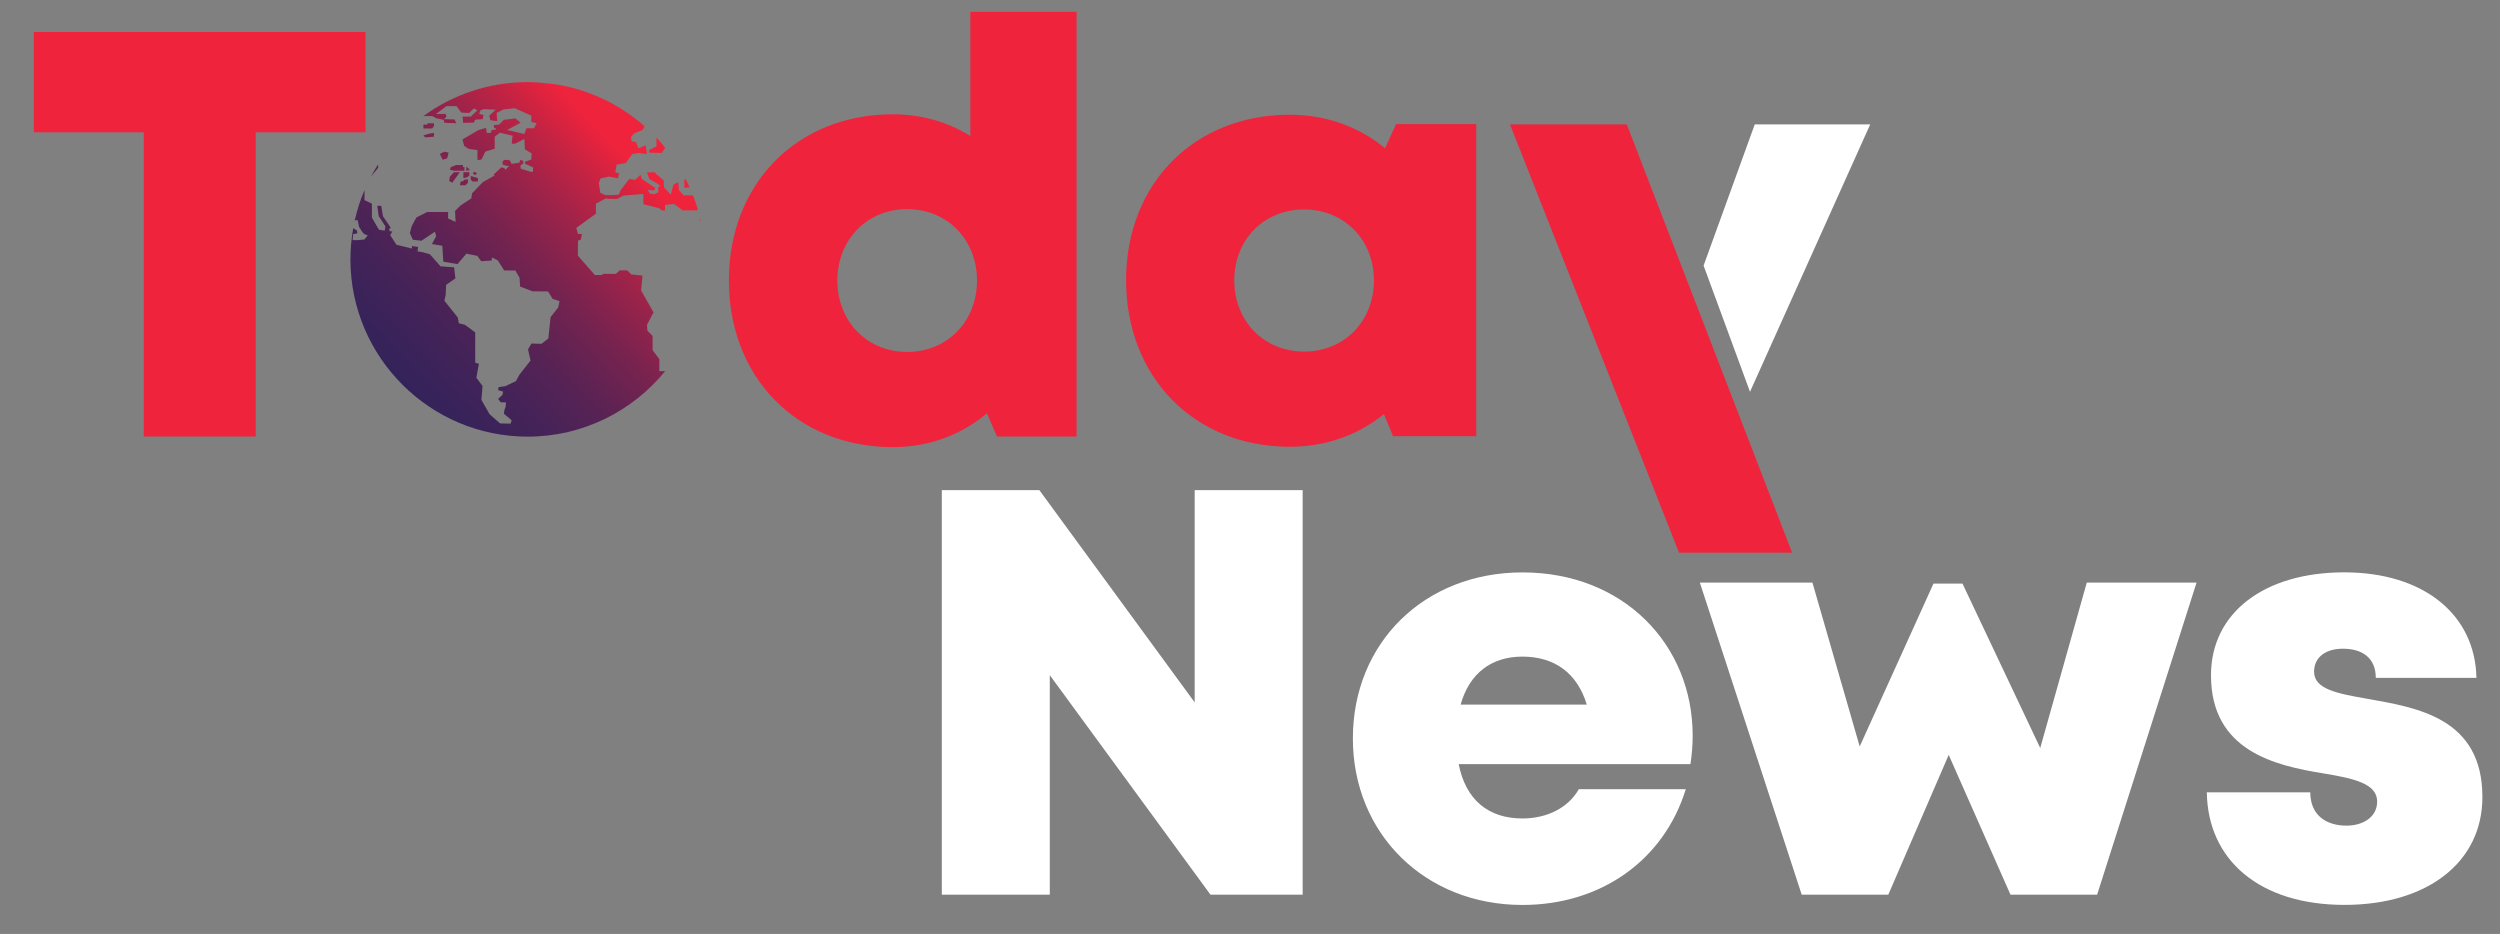 <svg xmlns="http://www.w3.org/2000/svg" xmlns:xlink="http://www.w3.org/1999/xlink" id="Layer_1" x="0px" y="0px" viewBox="0 0 348 130" style="enable-background:new 0 0 348 130;" xml:space="preserve"><rect x="0" y="0" width="348" height="130" fill="#808080" stroke="none"/><style type="text/css">	.st0{fill:#FFFFFF;}	.st1{fill:#EF233C;}	.st2{fill:url(#SVGID_1_);}	.st3{fill:url(#SVGID_2_);}	.st4{fill:url(#SVGID_3_);}	.st5{fill:url(#SVGID_4_);}	.st6{fill:url(#SVGID_5_);}	.st7{fill:url(#SVGID_6_);}	.st8{fill:url(#SVGID_7_);}	.st9{fill:url(#SVGID_8_);}	.st10{fill:url(#SVGID_9_);}	.st11{fill:url(#SVGID_10_);}	.st12{fill:url(#SVGID_11_);}	.st13{fill:url(#SVGID_12_);}	.st14{fill:url(#SVGID_13_);}	.st15{fill:url(#SVGID_14_);}	.st16{fill:url(#SVGID_15_);}	.st17{fill:url(#SVGID_16_);}</style><g>	<g>		<path class="st0" d="M181.33,68.23v56.31H168.5l-22.37-30.56v30.56H131.1V68.23h13.58l21.62,29.54V68.23H181.33z"></path>		<path class="st0" d="M235.62,102.41c0,1.31-0.11,2.62-0.31,3.96h-32.26c0.98,4.98,4.14,7.56,8.87,7.56c3.49,0,6.41-1.53,7.85-4.07    h14.89c-3.06,9.91-11.84,16.11-22.74,16.11c-13.56,0-23.6-9.91-23.6-23.18c0-13.32,9.96-23.11,23.6-23.11    C225.93,79.67,235.62,89.67,235.62,102.41L235.62,102.41z M203.32,98.08h17.56c-1.31-4.34-4.44-6.68-8.96-6.68    C207.56,91.4,204.53,93.77,203.32,98.08z"></path>		<path class="st0" d="M305.76,81.1l-13.84,43.44h-12.06l-8.6-19.46l-8.41,19.46H250.8L236.62,81.1h15.67l6.58,22.81l10.27-22.67    h4.04L284,104.12l6.48-23.02H305.76z"></path>		<path class="st0" d="M326.36,125.96c-11.84,0-19.04-6.25-19.17-15.67h14.4c0,3.18,2.21,4.64,5.05,4.64c2.19,0,4.26-1.12,4.26-3.36    c0-2.51-3.29-3.22-7.46-3.91c-6.74-1.09-15.67-3.12-15.67-13.66c0-8.71,7.42-14.33,18.55-14.33c11.06,0,18.23,5.88,18.4,14.69    h-14.01c0-2.77-1.87-4.06-4.58-4.06c-2.4,0-4.01,1.19-4.01,3.2c0,2.47,3.32,3.05,7.45,3.78c6.86,1.22,15.98,2.64,15.98,13.66    C345.56,120.02,337.9,125.96,326.36,125.96L326.36,125.96z"></path>	</g>	<path class="st1" d="M50.89,18.42h-15.3v42.34H20.01V18.42H4.71V4.45h46.17V18.42z"></path>	<path class="st1" d="M149.86,1.64v59.13h-11.07l-1.41-3.23c-3.54,2.97-8.04,4.7-13.1,4.7c-13.33,0-22.82-9.69-22.82-23.19   s9.5-23.14,22.82-23.14c4.01,0,7.68,1.08,10.79,3.02V1.64H149.86z M136,39.05c0-5.67-4.12-9.94-9.72-9.94s-9.72,4.27-9.72,9.94   c0,5.67,4.12,9.94,9.72,9.94S136,44.72,136,39.05z"></path>	<path class="st1" d="M205.49,17.28v43.44h-11.57l-1.28-3.07c-3.56,2.88-8.06,4.54-13.11,4.54c-13.28,0-22.78-9.69-22.78-23.19   c0-13.45,9.5-23.03,22.78-23.03c5.12,0,9.69,1.71,13.27,4.67l1.53-3.36L205.49,17.28z M191.25,39.03c0-5.64-4.12-9.87-9.72-9.87   c-5.64,0-9.72,4.23-9.72,9.87c0,5.67,4.12,9.91,9.72,9.91S191.25,44.71,191.25,39.03z"></path>	<g>		<g>			<linearGradient id="SVGID_1_" gradientUnits="userSpaceOnUse" x1="23.434" y1="52.175" x2="71.67" y2="5.822">				<stop offset="2.793296e-03" style="stop-color:#29235C"></stop>				<stop offset="0.211" style="stop-color:#2C235C"></stop>				<stop offset="0.357" style="stop-color:#35235A"></stop>				<stop offset="0.484" style="stop-color:#452358"></stop>				<stop offset="0.601" style="stop-color:#5A2354"></stop>				<stop offset="0.71" style="stop-color:#77234F"></stop>				<stop offset="0.813" style="stop-color:#9A234A"></stop>				<stop offset="0.91" style="stop-color:#C22343"></stop>				<stop offset="1" style="stop-color:#EF233C"></stop>			</linearGradient>			<path class="st2" d="M51.09,25.66l-0.35,0.77c0.27-0.63,0.57-1.24,0.88-1.84L51.09,25.66z"></path>			<linearGradient id="SVGID_2_" gradientUnits="userSpaceOnUse" x1="29.904" y1="58.907" x2="78.139" y2="12.554">				<stop offset="2.793296e-03" style="stop-color:#29235C"></stop>				<stop offset="0.211" style="stop-color:#2C235C"></stop>				<stop offset="0.357" style="stop-color:#35235A"></stop>				<stop offset="0.484" style="stop-color:#452358"></stop>				<stop offset="0.601" style="stop-color:#5A2354"></stop>				<stop offset="0.71" style="stop-color:#77234F"></stop>				<stop offset="0.813" style="stop-color:#9A234A"></stop>				<stop offset="0.91" style="stop-color:#C22343"></stop>				<stop offset="1" style="stop-color:#EF233C"></stop>			</linearGradient>			<polygon class="st3" points="66.03,23.9 65.81,24.13 66.1,24.38 66.41,24.13    "></polygon>			<linearGradient id="SVGID_3_" gradientUnits="userSpaceOnUse" x1="23.001" y1="51.724" x2="71.236" y2="5.371">				<stop offset="2.793296e-03" style="stop-color:#29235C"></stop>				<stop offset="0.211" style="stop-color:#2C235C"></stop>				<stop offset="0.357" style="stop-color:#35235A"></stop>				<stop offset="0.484" style="stop-color:#452358"></stop>				<stop offset="0.601" style="stop-color:#5A2354"></stop>				<stop offset="0.71" style="stop-color:#77234F"></stop>				<stop offset="0.813" style="stop-color:#9A234A"></stop>				<stop offset="0.91" style="stop-color:#C22343"></stop>				<stop offset="1" style="stop-color:#EF233C"></stop>			</linearGradient>			<path class="st4" d="M52.65,23.35l-0.02-0.28l-0.01-0.17c-0.35,0.55-0.68,1.11-0.99,1.69l0.33-0.4L52.65,23.35z"></path>			<linearGradient id="SVGID_4_" gradientUnits="userSpaceOnUse" x1="23.507" y1="52.251" x2="71.743" y2="5.898">				<stop offset="2.793296e-03" style="stop-color:#29235C"></stop>				<stop offset="0.211" style="stop-color:#2C235C"></stop>				<stop offset="0.357" style="stop-color:#35235A"></stop>				<stop offset="0.484" style="stop-color:#452358"></stop>				<stop offset="0.601" style="stop-color:#5A2354"></stop>				<stop offset="0.71" style="stop-color:#77234F"></stop>				<stop offset="0.813" style="stop-color:#9A234A"></stop>				<stop offset="0.91" style="stop-color:#C22343"></stop>				<stop offset="1" style="stop-color:#EF233C"></stop>			</linearGradient>			<polygon class="st5" points="60.41,17.54 60.41,17.16 59.53,17.16 59.48,17.34 58.94,17.34 58.94,17.39 58.94,17.88 60.16,17.88         "></polygon>			<linearGradient id="SVGID_5_" gradientUnits="userSpaceOnUse" x1="48.231" y1="77.978" x2="96.466" y2="31.625">				<stop offset="2.793296e-03" style="stop-color:#29235C"></stop>				<stop offset="0.211" style="stop-color:#2C235C"></stop>				<stop offset="0.357" style="stop-color:#35235A"></stop>				<stop offset="0.484" style="stop-color:#452358"></stop>				<stop offset="0.601" style="stop-color:#5A2354"></stop>				<stop offset="0.71" style="stop-color:#77234F"></stop>				<stop offset="0.813" style="stop-color:#9A234A"></stop>				<stop offset="0.91" style="stop-color:#C22343"></stop>				<stop offset="1" style="stop-color:#EF233C"></stop>			</linearGradient>			<path class="st6" d="M97.46,30.42l-0.08,0.09l0.17,0.33C97.52,30.7,97.49,30.56,97.46,30.42z"></path>			<linearGradient id="SVGID_6_" gradientUnits="userSpaceOnUse" x1="29.382" y1="58.364" x2="77.617" y2="12.011">				<stop offset="2.793296e-03" style="stop-color:#29235C"></stop>				<stop offset="0.211" style="stop-color:#2C235C"></stop>				<stop offset="0.357" style="stop-color:#35235A"></stop>				<stop offset="0.484" style="stop-color:#452358"></stop>				<stop offset="0.601" style="stop-color:#5A2354"></stop>				<stop offset="0.71" style="stop-color:#77234F"></stop>				<stop offset="0.813" style="stop-color:#9A234A"></stop>				<stop offset="0.91" style="stop-color:#C22343"></stop>				<stop offset="1" style="stop-color:#EF233C"></stop>			</linearGradient>			<path class="st7" d="M64.5,24.79l0.46-0.09l0.37-0.24v-0.49H64.5C64.5,24.05,64.5,24.79,64.5,24.79z"></path>			<linearGradient id="SVGID_7_" gradientUnits="userSpaceOnUse" x1="44.805" y1="74.414" x2="93.04" y2="28.061">				<stop offset="2.793296e-03" style="stop-color:#29235C"></stop>				<stop offset="0.211" style="stop-color:#2C235C"></stop>				<stop offset="0.357" style="stop-color:#35235A"></stop>				<stop offset="0.484" style="stop-color:#452358"></stop>				<stop offset="0.601" style="stop-color:#5A2354"></stop>				<stop offset="0.71" style="stop-color:#77234F"></stop>				<stop offset="0.813" style="stop-color:#9A234A"></stop>				<stop offset="0.91" style="stop-color:#C22343"></stop>				<stop offset="1" style="stop-color:#EF233C"></stop>			</linearGradient>			<path class="st8" d="M96,26.1c-0.18-0.41-0.37-0.81-0.58-1.21l-0.16,0.18v1.09l0.48-0.07L96,26.1z"></path>			<linearGradient id="SVGID_8_" gradientUnits="userSpaceOnUse" x1="24.224" y1="52.997" x2="72.459" y2="6.644">				<stop offset="2.793296e-03" style="stop-color:#29235C"></stop>				<stop offset="0.211" style="stop-color:#2C235C"></stop>				<stop offset="0.357" style="stop-color:#35235A"></stop>				<stop offset="0.484" style="stop-color:#452358"></stop>				<stop offset="0.601" style="stop-color:#5A2354"></stop>				<stop offset="0.71" style="stop-color:#77234F"></stop>				<stop offset="0.813" style="stop-color:#9A234A"></stop>				<stop offset="0.91" style="stop-color:#C22343"></stop>				<stop offset="1" style="stop-color:#EF233C"></stop>			</linearGradient>			<path class="st9" d="M60.39,19.04c0,0,0.05-0.54,0-0.54c-0.05,0-0.59,0.09-0.59,0.09l-0.86,0.25l0.23,0.28L60.39,19.04z"></path>			<linearGradient id="SVGID_9_" gradientUnits="userSpaceOnUse" x1="40.272" y1="69.696" x2="88.507" y2="23.343">				<stop offset="2.793296e-03" style="stop-color:#29235C"></stop>				<stop offset="0.211" style="stop-color:#2C235C"></stop>				<stop offset="0.357" style="stop-color:#35235A"></stop>				<stop offset="0.484" style="stop-color:#452358"></stop>				<stop offset="0.601" style="stop-color:#5A2354"></stop>				<stop offset="0.71" style="stop-color:#77234F"></stop>				<stop offset="0.813" style="stop-color:#9A234A"></stop>				<stop offset="0.91" style="stop-color:#C22343"></stop>				<stop offset="1" style="stop-color:#EF233C"></stop>			</linearGradient>			<path class="st10" d="M92.12,21.28l0.48-0.72c-0.39-0.48-0.8-0.94-1.22-1.39l0,1.2l-1.06,0.54l0.11,0.35L92.12,21.28z"></path>			<linearGradient id="SVGID_10_" gradientUnits="userSpaceOnUse" x1="26.612" y1="55.482" x2="74.847" y2="9.129">				<stop offset="2.793296e-03" style="stop-color:#29235C"></stop>				<stop offset="0.211" style="stop-color:#2C235C"></stop>				<stop offset="0.357" style="stop-color:#35235A"></stop>				<stop offset="0.484" style="stop-color:#452358"></stop>				<stop offset="0.601" style="stop-color:#5A2354"></stop>				<stop offset="0.71" style="stop-color:#77234F"></stop>				<stop offset="0.813" style="stop-color:#9A234A"></stop>				<stop offset="0.91" style="stop-color:#C22343"></stop>				<stop offset="1" style="stop-color:#EF233C"></stop>			</linearGradient>			<polygon class="st11" points="62.45,21.25 61.87,21.11 61.22,21.42 61.62,22.23 62.25,22.04    "></polygon>			<linearGradient id="SVGID_11_" gradientUnits="userSpaceOnUse" x1="29.104" y1="58.075" x2="77.339" y2="11.722">				<stop offset="2.793296e-03" style="stop-color:#29235C"></stop>				<stop offset="0.211" style="stop-color:#2C235C"></stop>				<stop offset="0.357" style="stop-color:#35235A"></stop>				<stop offset="0.484" style="stop-color:#452358"></stop>				<stop offset="0.601" style="stop-color:#5A2354"></stop>				<stop offset="0.71" style="stop-color:#77234F"></stop>				<stop offset="0.813" style="stop-color:#9A234A"></stop>				<stop offset="0.91" style="stop-color:#C22343"></stop>				<stop offset="1" style="stop-color:#EF233C"></stop>			</linearGradient>			<polygon class="st12" points="64.91,23.19 64.91,23.77 65.42,23.65    "></polygon>			<linearGradient id="SVGID_12_" gradientUnits="userSpaceOnUse" x1="28.451" y1="57.396" x2="76.687" y2="11.043">				<stop offset="2.793296e-03" style="stop-color:#29235C"></stop>				<stop offset="0.211" style="stop-color:#2C235C"></stop>				<stop offset="0.357" style="stop-color:#35235A"></stop>				<stop offset="0.484" style="stop-color:#452358"></stop>				<stop offset="0.601" style="stop-color:#5A2354"></stop>				<stop offset="0.71" style="stop-color:#77234F"></stop>				<stop offset="0.813" style="stop-color:#9A234A"></stop>				<stop offset="0.91" style="stop-color:#C22343"></stop>				<stop offset="1" style="stop-color:#EF233C"></stop>			</linearGradient>			<polygon class="st13" points="63.47,22.97 62.76,23.26 62.62,23.62 63.17,23.77 64.65,23.77 64.65,23.26 64.44,23.26      64.44,22.97    "></polygon>			<linearGradient id="SVGID_13_" gradientUnits="userSpaceOnUse" x1="28.741" y1="57.697" x2="76.977" y2="11.344">				<stop offset="2.793296e-03" style="stop-color:#29235C"></stop>				<stop offset="0.211" style="stop-color:#2C235C"></stop>				<stop offset="0.357" style="stop-color:#35235A"></stop>				<stop offset="0.484" style="stop-color:#452358"></stop>				<stop offset="0.601" style="stop-color:#5A2354"></stop>				<stop offset="0.71" style="stop-color:#77234F"></stop>				<stop offset="0.813" style="stop-color:#9A234A"></stop>				<stop offset="0.91" style="stop-color:#C22343"></stop>				<stop offset="1" style="stop-color:#EF233C"></stop>			</linearGradient>			<polygon class="st14" points="62.53,25.2 62.96,25.43 64.01,23.97 63.19,23.97 62.62,24.59    "></polygon>			<linearGradient id="SVGID_14_" gradientUnits="userSpaceOnUse" x1="30.251" y1="59.269" x2="78.487" y2="12.916">				<stop offset="2.793296e-03" style="stop-color:#29235C"></stop>				<stop offset="0.211" style="stop-color:#2C235C"></stop>				<stop offset="0.357" style="stop-color:#35235A"></stop>				<stop offset="0.484" style="stop-color:#452358"></stop>				<stop offset="0.601" style="stop-color:#5A2354"></stop>				<stop offset="0.71" style="stop-color:#77234F"></stop>				<stop offset="0.813" style="stop-color:#9A234A"></stop>				<stop offset="0.91" style="stop-color:#C22343"></stop>				<stop offset="1" style="stop-color:#EF233C"></stop>			</linearGradient>			<polygon class="st15" points="65.53,24.51 65.53,24.96 65.74,25.26 66.53,25.26 66.53,24.79 65.59,24.51    "></polygon>			<linearGradient id="SVGID_15_" gradientUnits="userSpaceOnUse" x1="29.812" y1="58.812" x2="78.048" y2="12.459">				<stop offset="2.793296e-03" style="stop-color:#29235C"></stop>				<stop offset="0.211" style="stop-color:#2C235C"></stop>				<stop offset="0.357" style="stop-color:#35235A"></stop>				<stop offset="0.484" style="stop-color:#452358"></stop>				<stop offset="0.601" style="stop-color:#5A2354"></stop>				<stop offset="0.71" style="stop-color:#77234F"></stop>				<stop offset="0.813" style="stop-color:#9A234A"></stop>				<stop offset="0.91" style="stop-color:#C22343"></stop>				<stop offset="1" style="stop-color:#EF233C"></stop>			</linearGradient>			<polygon class="st16" points="64.5,25.22 64.13,25.25 64.01,25.79 64.79,25.79 65.14,25.43 65.14,24.96 64.57,25.03    "></polygon>			<linearGradient id="SVGID_16_" gradientUnits="userSpaceOnUse" x1="39.488" y1="68.88" x2="87.723" y2="22.527">				<stop offset="2.793296e-03" style="stop-color:#29235C"></stop>				<stop offset="0.211" style="stop-color:#2C235C"></stop>				<stop offset="0.357" style="stop-color:#35235A"></stop>				<stop offset="0.484" style="stop-color:#452358"></stop>				<stop offset="0.601" style="stop-color:#5A2354"></stop>				<stop offset="0.71" style="stop-color:#77234F"></stop>				<stop offset="0.813" style="stop-color:#9A234A"></stop>				<stop offset="0.91" style="stop-color:#C22343"></stop>				<stop offset="1" style="stop-color:#EF233C"></stop>			</linearGradient>			<path class="st17" d="M95.16,27.2l-0.64-0.71l-0.12-1.14l-0.66,0.36l-0.36,1.39l-0.95-1.02l-0.04-0.96l-0.92-0.79l-0.34-0.34     h-1.07l0.34,0.95l1.28,0.72l0.22,0.24l-0.28,0.14l0.01,0.75l-0.63,0.26l-0.53-0.12l-0.33-0.47l0.87,0.05l0.24-0.32l-1.93-1.3     l-0.15-0.56l-0.78,0.71L87.6,24.9l-1.21,1.57l-0.24,0.61l-0.77,0.07l-1.14,0.01l-0.68-0.32l-0.2-1.36l0.24-0.65l1.16-0.25     l1.27,0.25l0.16-0.7l-0.54-0.13l0.19-1.09l1.27-0.2L88,21.45l0.92-0.16l0.83,0.12h0.31l-0.17-1.18l-1.01,0.41l-0.36-0.88     l-0.59-0.08l-0.11-0.61l0.48-0.52l1.14-0.45l0.29-0.52c-3.23-2.85-7.22-4.86-11.61-5.71c-0.1-0.02-0.2-0.04-0.3-0.05     c-0.45-0.08-0.91-0.14-1.38-0.19c-0.99-0.12-1.99-0.2-3.01-0.2c-5.41,0-10.42,1.76-14.5,4.73l0.21,0l1.03-0.01l0.56,0.31     l1.04,0.22l0.08,0.41l1.66,0.06l-0.23-0.53l-1.48-0.04l0.35-0.33l-0.12-0.39h-1.33l1.45-1.09h1.4l0.66,0.9l1.09,0.06l0.66-0.64     l0.49,0.25l-0.9,0.88c0,0-1.25,0.02-1.19,0.02c0.06,0,0.1,0.86,0.1,0.86l1.52-0.04l0.16-0.41l1.05-0.06l0.12-0.61l-0.61-0.1     l0.2-0.55l0.47-0.14l1.64,0.08l-0.9,0.82l0.15,0.64l0.94,0.14l-0.06-1.15l0.9-0.47l1.6-0.19l2.32,1.03v0.88l0.74,0.18l-0.37,0.7     h-1.04l-0.31,0.8l-2.39-0.56l1.88-1l-0.72-0.61l-1.62,0.2l-0.14,0.15l-0.01,0l-0.02,0.03l-0.47,0.48l-0.77,0.07l0.06,0.38     l0.27,0.11l-0.01,0.13l-0.63,0.09l-0.05,0.36l-0.6,0.03l-0.11-0.72l-1.08,0.33l-2.2,1.29l0.25,0.91l0.61,0.4l1.23,0.17v1.4     l0.57-0.09l0.52-1.09l1.31-0.41v-1.68l0.73-0.55l1.76,0.42l-0.12,1.11h0.47L73,19.33l0.06,1.45l0.94,0.57l-0.04,0.86l-0.9,0.31     l0.06,0.29l1.09,0.5l-0.02,0.59l-0.32,0.03c0-0.01,0-0.02,0-0.02l-1.37-0.42l-0.06-0.44l0,0l0.4-0.27v-0.4l-0.43-0.11l-0.11,0.37     l-0.76,0.12l-0.07-0.03v0.04l-0.26,0.04L71,22.37l-0.25-0.11h-0.54l-0.24,0.2v0.45l0.46,0.15l0.46,0.06l-0.1,0.05l-0.42,0.46     l-0.18-0.23l-0.4-0.11l-1.09,1.03l0.14,0.12l-1.61,0.89l-1.52,1.58l-0.1,0.7l-1.52,1l-0.75,0.76l0.08,1.52l-1.05-0.49l0.01-0.89     l-2.91,0l-1.51,0.76l-0.65,1.21l-0.26,0.96l0.42,0.93l1.19,0.14l1.89-1.26l0.16,0.63l-0.58,1.09l1.44,0.24l0.14,2.22l0.18,0.03     l0.02,0l1.77,0.3l1.25-1.45l1.52,0.31l0.53,0.74l1.46-0.09l0.04-0.43l0.8,0.39l0.9,1.41l1.56,0.02l0.58,1l0.08,1.23l1.72,0.66     l2.17,0.02l0.64,1.04l0.96,0.31L77.7,42.8l-1.06,1.34l-0.31,2.97l-0.95,0.75l-1.41-0.04l-0.47,0.82l0.35,1.54l-1.54,1.97     l-0.49,0.9l-1.47,0.7l-0.96,0.15l-0.04,0.41l0.68,0.2l-0.08,0.44l-0.61,0.58L69.7,56l0.73,0.02l-0.04,0.56l-0.19,0.56l-0.06,0.45     l1.08,0.91l-0.14,0.47l-1.47-0.03l-1.46-1.28l-1.14-2l0.16-1.93l-0.86-1.15l0.35-1.95l-0.51-0.14v-4.22c0,0-1.44-1.09-1.52-1.09     c-0.08,0-0.76-0.18-0.76-0.18l-0.14-0.8l-1.87-2.34l0.18-0.84l0.06-1.37l1.29-0.9l-0.18-1.54l-1.89-0.14l-1.48-1.68L58.8,35.1     l-0.68-0.12l0.08-0.61l-0.86-0.12v0.35l-2.15-0.53l-0.87-1.33l0.3-0.54l-0.36,0l-0.1-0.35l0.25-0.13l-1.1-1.61l-0.24-1.46h-0.55     l0.19,1.41l0.94,1.46l-0.1,0.58l-0.8-0.12l-0.98-1.68v-1.95l-1.03-0.49v-1.19v-0.22c-0.58,1.35-1.03,2.78-1.36,4.24l0.06-0.01     l0.34-0.07l0.2,0.96l0.42,0.68l0.28,0.32l0.51,0.2l-0.48,0.57l-0.93,0.09h-0.7l0.08-0.83l0.58-0.12l-0.05-0.39l-0.48-0.3     l-0.04-0.03c-0.25,1.41-0.39,2.86-0.39,4.34c0,0.04,0,0.09,0,0.13c0.07,13.55,11.11,24.55,24.67,24.55     c7.71,0,14.61-3.56,19.14-9.12h-0.81V50l-0.94-1.27v-1.97l-0.72-0.72l-0.06-0.82l0.91-1.74l-1.73-3.05l0.2-2.07l-1.56-0.16     l-0.57-0.57h-1.05l-0.53,0.49h-1.84l-0.06,0.16h-1.03l-2.36-2.69l0.02-2.09l0.39-0.14l0.15-0.8h-0.55l-0.23-0.84l2.73-1.97v-1.39     l1.34-0.74l0.54,0.06h1.1l0.86-0.46l2.77-0.22v1.42l2.18,0.56l0.43,0.31h0.4v-0.77l1.26-0.12l1.2,0.89h1.97l0.14-0.13     c-0.2-0.66-0.42-1.32-0.67-1.96L95.16,27.2z"></path>		</g>	</g>	<polygon class="st1" points="210.19,17.32 233.72,76.93 249.46,76.93 226.45,17.32  "></polygon>	<polygon class="st0" points="244.26,17.32 260.33,17.32 243.6,54.54 237.14,36.97  "></polygon></g></svg>